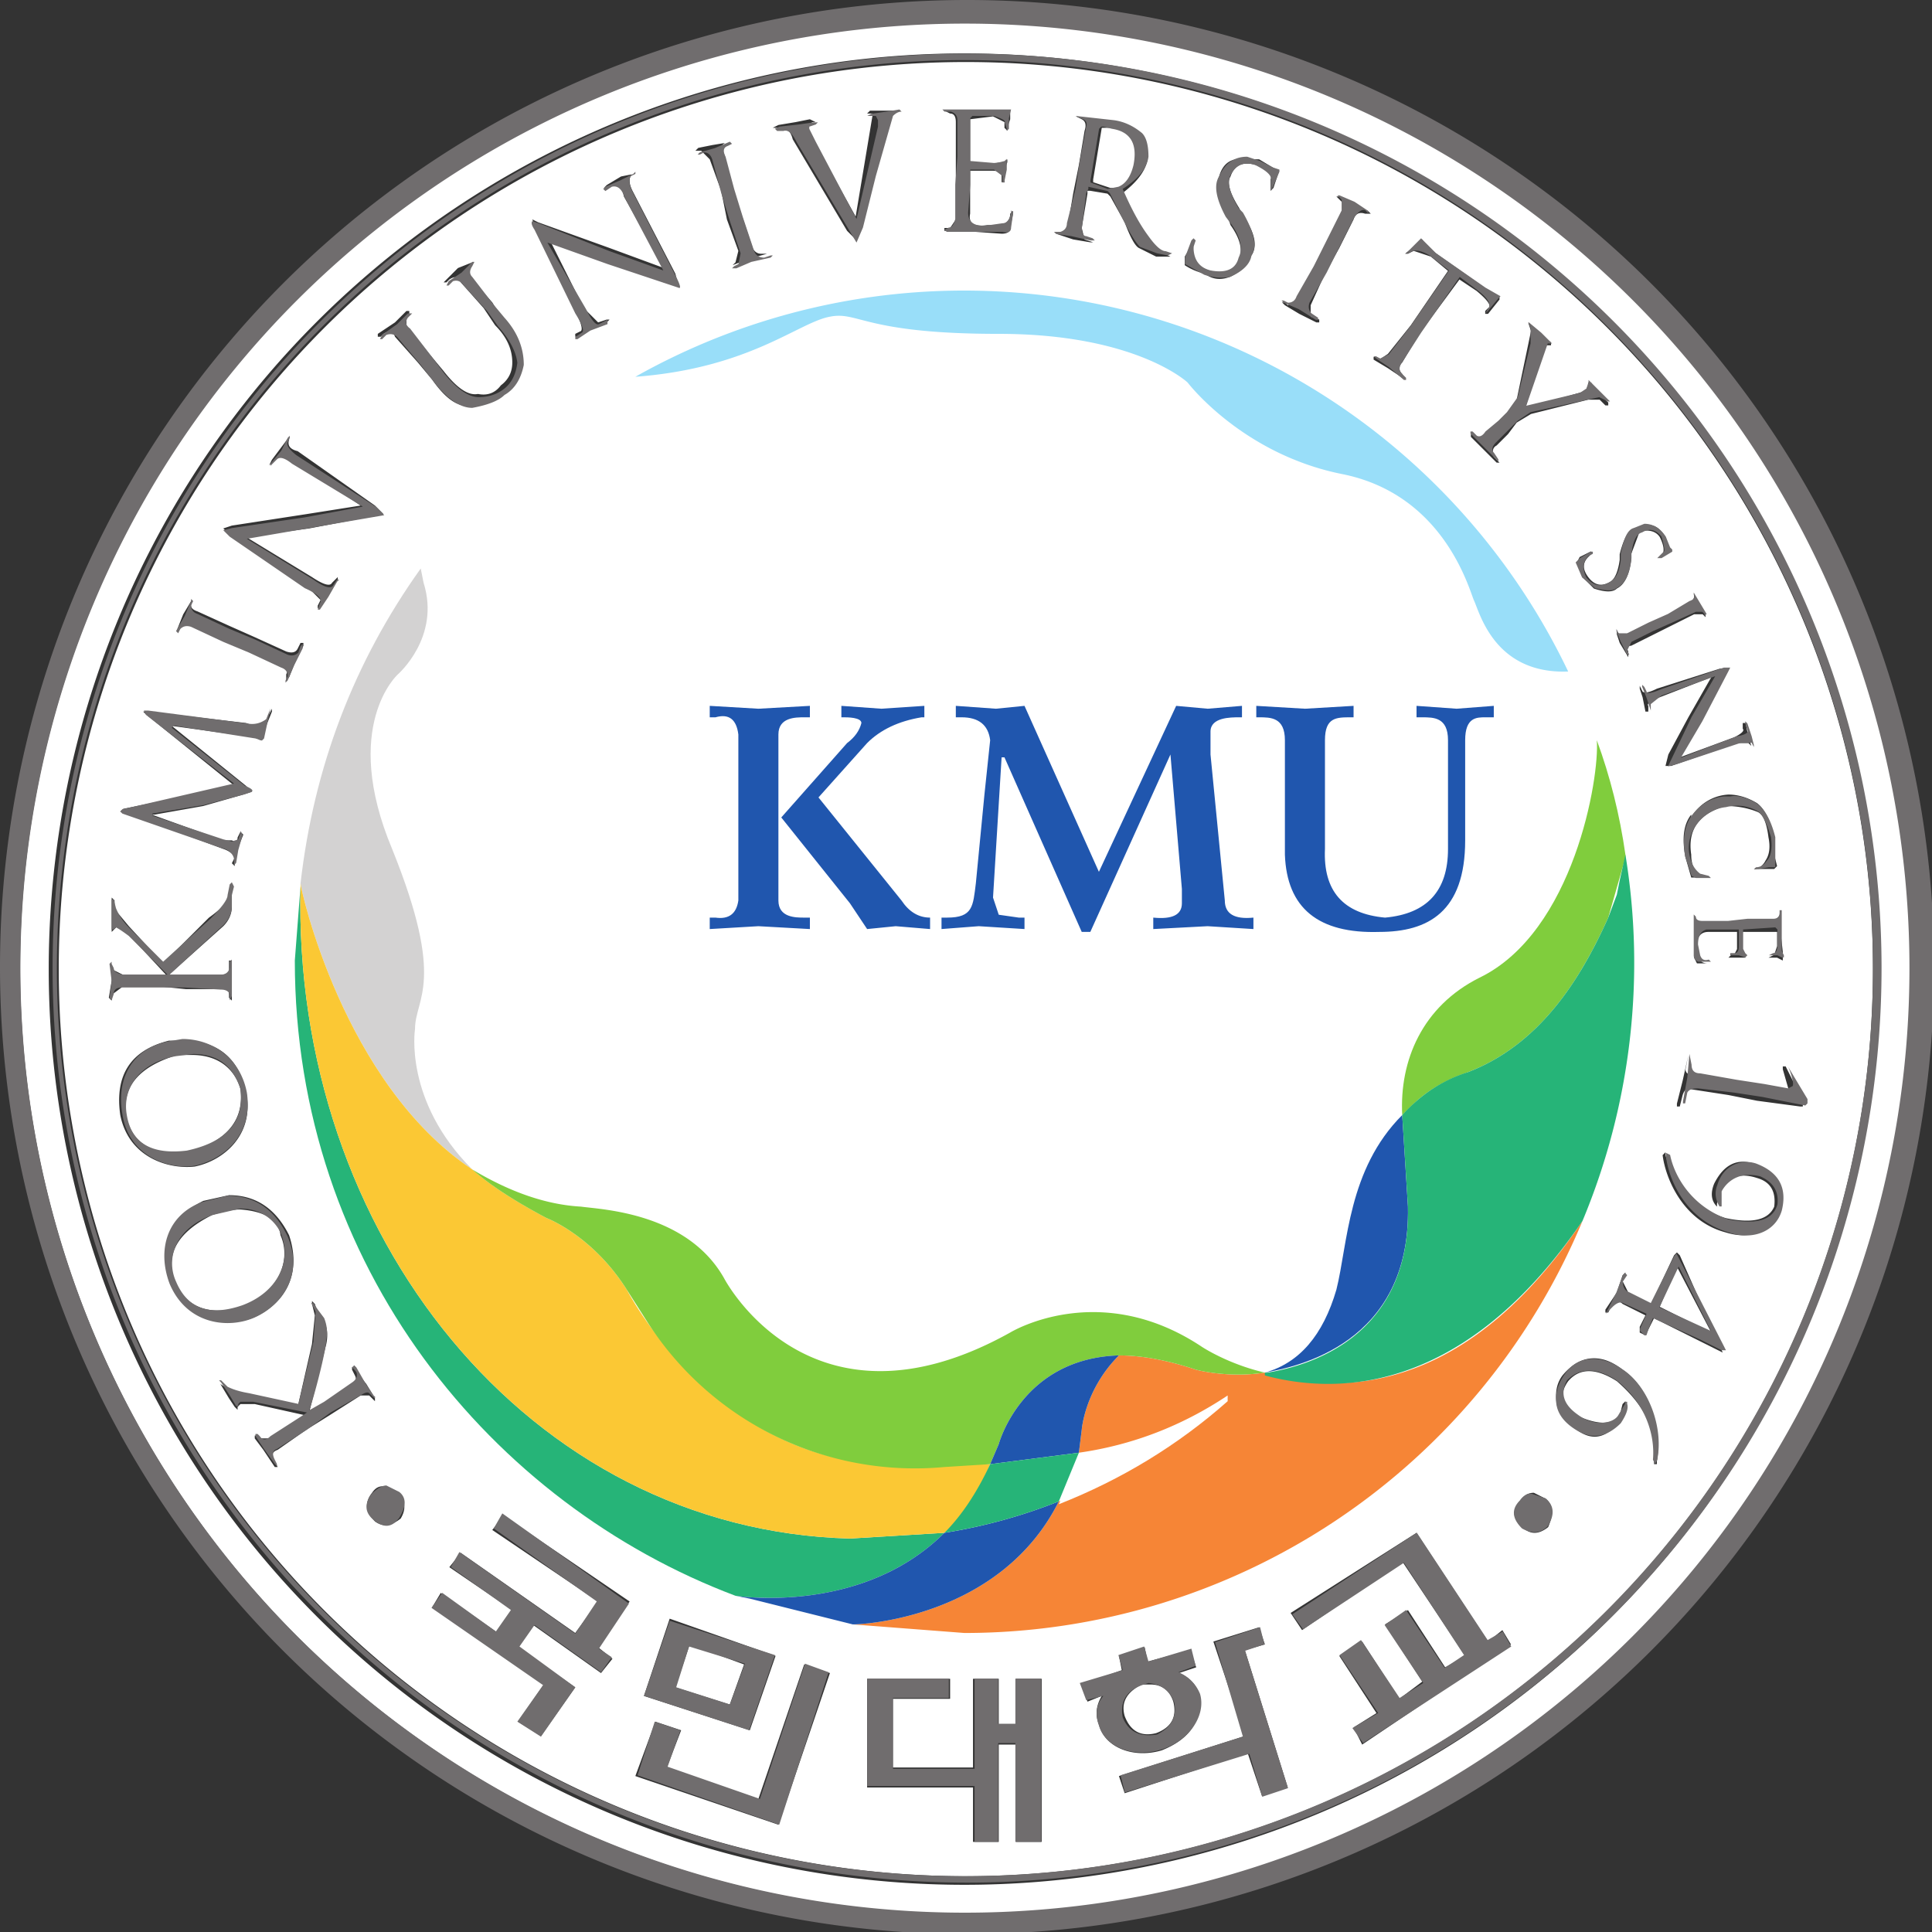 <svg xmlns="http://www.w3.org/2000/svg" xml:space="preserve" width="900" height="900" viewBox="0 0 900 900"><rect x="0" y="0" width="900" height="900" fill="#333333" stroke="none"/><path d="M220 687a330 330 0 1 1 1-661 330 330 0 0 1-1 661m0-11a320 320 0 1 0 0-640 320 320 0 0 0 0 640m0-3a317 317 0 1 1 1-634 317 317 0 0 1-1 634m16-17v-3l-1-3v-1l-1 1v2l-4 2-8-1v-16l12 1 1 1v-1l-1-3v-4h-1v2q0 2-3 2h-8v-15q-1-5 6-4h5q3 1 3 4l1 1v-1l-1-5q0-2-3-2l-14 1h-6v1h2l2 3v34q0 3-2 3l-2 1h23m-39 0zl-3-1-2-5-4-16-5-18-1-5-3 3-19 32q-1 4-4 4h-3l2 1 6 1 5 1 2-1h-1l-2-1v-1l2-4 15-27 6 36h-2l1 1h5zm62-2 7-1 6-1q6-1 10-5 2-2 2-8-1-6-9-12l9-16q4-5 6-5l2-1h1-6l-6 3q-2 1-5 9l-5 9-1 1-6 1h-1v-1l-2-12 1-4 3-1h-1l-6 1-6 2h2l2 2 2 12 2 10 2 12q1 3-1 4zm9-4zl-3-18v-1l6-2h4q3 2 5 8 1 11-8 13zm-130-5zh-1q-3-1-1-4l3-12 3-9 4-12q1-2 3-2h3-1l-7-2-5-2h-1 1l1 1 1 4-4 11-2 10-4 11-3 3h-2l1 1 5 1zm180-6h5l5-3 2-1-2-6-1-1v4q1 2-5 5-7 2-9-4-2-3 3-11l1-2q7-10 3-15-1-4-7-7-5-2-9 1-4 1-7 3v3l3 5v1-3q-1-6 6-8 8-2 10 4 2 5-3 12l-1 3q-5 9-3 14 2 7 9 6m-213-5zh-1q-2-2 0-6l15-29 1-4-5 1-40 15 12-24 5-5 3 1h1l-1-1-6-2-4-3h-1v1l2 1q1 1-2 7l-14 29-1 3 2-1 25-9 19-7-14 25q-1 5-4 4l-3-1 1 1 5 3zm245-8h1l5-3 5-2 1-1h-2q-3 1-4-2l-5-10-5-9-5-11v-4l3-1v-1h-1l-6 3-5 3-1 1h1l1-1 3 2 6 11 5 9 5 11v3zm30-15 1-2 4-3 17-12 5-3v-1l-4-5h-1v1l1 1q2 1-4 6l-6 4-14-19-6-10q-2-2 0-4l1-2h1-1l-6 4-5 3v1h1l1-1 3 2 8 10 13 19-6 5-6 2-2-1h-1l5 4zm-332-8zl-1-1v-4l8-9 3-5q7-6 7-16-2-8-6-11-3-3-12-4-6-1-13 9l-5 6-8 9q-1 3-4 1l-1-1h-1v1l6 4 4 4h1v-1l-1-1v-3l8-10 5-6q7-9 12-8 5-1 8 3 4 3 4 8 0 7-6 13l-4 6-8 9q-1 3-4 1l-1-1h-1l1 1 4 4zm369-21 4-4 4-3v-1h-2l-1-2-6-20 21 6 1 2v1h1l2-3 4-4v-1h-1l-2 2h-4l-20-5-5-3-3-4-4-4q-2-1-1-4l2-2h-1l-5 5-4 4v1l2-1q2-1 3 1l4 3 4 4 3 5 5 24zm-433-40zv-1q-1-3 3-4l27-19 3-3-5-1-21-4-22-3 23-14q6-4 7-2l2 2v-1l-3-5-3-4-1-1v1l1 2-5 5-27 18-2 2 3 1 26 4 19 3-24 16q-4 3-5 1l-2-2-1-1 1 2 3 4zm474-31q4 1 7-4l1-3 1-2-4-2-1-1 1 1 1 1q1 2-1 6-2 3-7 2l-3-8v-2q-1-8-5-10-2-2-8 0l-4 4-2 5 1 2 4 2v-1l-1-1q-3-3 0-7t7-2q3 1 4 8v2q2 8 5 9zm17-24 2-4 2-3v-1l-1 1h-3l-8-4-6-3-8-4q-2 0-1-2v-2l-3 5-1 3v1l1-1h2l8 3 7 4 8 3 1 3zm-525-2zv-1q-1-2 2-3l11-5 9-4 11-5q3-1 4 1l1 2h1v-1l-3-6-2-5-1-1v2q1 2-2 3l-11 5-9 4-11 5h-4l-1-2v1l2 5zm537-24zl-1-1-9-17-7-13 19 7q4 2 3 3v2h1l1-5 1-3v-1 1l-1 1h-4l-23-8h-2l1 4 7 13 8 14-18-7q-5-2-4-3v-2h-1l-1 5-1 3v1l1-2q1-1 5 1l22 7zm-509-14v-1l-4-10-2 1-29 4 26-21 2-2-3-1-14-4-17-3h-1l25-9h3q2-1 2 1l1 2 1-1-2-5-1-5v-1l-1 1 1 2q-1 2-4 3l-35 13h-1l1 1 39 8-31 25-1 1h2l34-4q5-2 7 1zm509-30q5 0 10-3 4-3 6-12v-6l1-4-1-1h-7 1q2 1 3 3 2 3 1 8-1 8-4 9-5 2-11 2-14-4-12-17 0-5 3-7l3-1h1-7l-2 7q-2 10 2 15v-1a16 16 0 0 0 13 8m-523-31v-8q0-4-3-7l-19-17h18q3 0 3 2v3h1v-14l-1 1v1q0 3-3 2h-12l-10 1h-12l-4-3v-2l-1 1 1 6v6-2l4-2h15l-13 14-4 3-1-1-1-1v12l1-1v-3l5-6 12-13 16 16q7 5 7 8zm541-10v-5l1-9v-3l-2 1h-3l2 1 1 3v5h-12v-7l1-2h-6l1 1h1l1 2v6h-10q-4 0-4-5l1-4q0-2 3-2h1-5l-1 2v15-2l3-1h8l8 1h8q2 0 3 2zm-558-45q18 0 22-18c3-15-8-24-18-26-9-1-23 3-26 18q-3 21 17 26zm526-5zl-1-5q0-2 3-2l13-3 9-1 9-1h2l-2 7v1h1l6-12v-2h-1l-15 2-10 2-13 2q-2 1-3-2l-1-4h-1v1l2 8zm-523 0h-5q-20-6-18-21 3-15 22-13 20 6 18 22c-1 4-5 12-17 12m515-34zv-1c2-7 8-18 21-22q14-3 17 4 1 8-6 10c-9 3-13-3-13-5l-1-4v-1q-3 3-1 8 5 10 14 7 12-4 8-16-5-12-18-8c-15 4-21 19-22 27zm-502-15q14 0 21-14c5-15-3-25-13-29-8-3-23-2-28 12q-7 20 11 29zm4-5q-4 0-10-2-18-9-13-23 6-14 24-9c12 5 17 16 13 25q-1 8-14 9m502-15 1-1 15-34-8 4-16 8-2-4-1-2-2 1v2l2 4-8 4q-2 2-4-1l-1-2h-1v1l4 6 2 6 1 1v-1l-1-2 2-4 8-4 8 17zm0-5-6-14 18-9zM-8 240l1-1 1-3 2-3q2-3 1-8l-6-24 5 3 10 7q2 1 1 3l-1 2v1l1-1 4-5 3-5v-1l-1 1-1 1H9l-11-7-8-5-10-7q-3-1-1-4l1-2h-1l-4 6-3 4v1h1l1-1h3l11 6 2 2-18 4h-5l-1-1v-1l-1 1-2 3-3 5v1-1l3-2 7-2 17-4 5 22 1 10-1 4zm448-20q5 0 10-4c9-6 14-20 12-32v-1h-1v1q2 15-13 28-11 7-17 0-5-7 3-12 11-5 15 0l1 4 1 1v-1q1-2-2-6-7-9-15-3-6 4-7 9-1 6 2 10 5 6 11 6M18 175l4-2q4-4 1-9-5-4-9-1-5 5-1 10 2 3 5 2m401-2 4-2q4-3 1-10-5-4-9 0-5 4-1 9 2 3 5 3m-360-8 44-30-11-16 5-4-4-5-24 17-5-8 20-14-12-17-8 5 9 13-39 27 3 5 20-14 5 8-22 15 4 5 40-28 8 11-37 25zm319-6 25-38 5 4 3-5-52-35-3 6 8 5-13 20 8 5 13-20 8 6-13 20 8 5 13-20 7 4-22 33-35-24-4 6zm-261-30 37-13-9-26-37 12Zm206-3 2-6-7-2 15-48-9-3-5 15-43-14-2 6 44 14-11 33zm-199-6-5-15 19-6 5 14zm159-1 1-5 15 4 2-6-6-2q5-2 7-7 2-14-13-20c-10-3-20 1-22 9q-2 5 1 10l-5-2-2 6 14 5-1 5zm-119-6 9-3-18-53-50 17 7 19 9-3-5-13 32-11zm22-5h29v-7h-20V77h28v31h9V92h6v16h9V51h-9v34h-6V51h-9v19h-37zm99-2h-3q-8-4-6-11 3-8 11-6 8 3 6 11-2 6-8 6" style="fill:#fff;fill-opacity:1;fill-rule:nonzero;stroke:none;stroke-width:7.274" transform="matrix(1.333 0 0 -1.333 156 926)"/><path d="M294 194a450 450 0 1 0 1 901 450 450 0 0 0-1-901m0 11a440 440 0 1 1-1 880 440 440 0 0 1 1-880m0 14a426 426 0 1 0 1 852 426 426 0 0 0-1-852m0 3a423 423 0 1 1-1 846 423 423 0 0 1 1-846m21 23h-32l1 1h3q3 1 3 4v17l-1 13v16q-1 4-3 4l-2 1 1 1h26q4 1 4-2l1-7-1-1v1q-1 5-4 5l-7 1q-9 1-9-6l1-13v-7h11l4 3v3h1v-1l1-5v-5l-1 1-4 1-12-1v-20l1-1h10q6 2 5 3l1 3v1l1-1v-5zm-52 0zl-6 1-7 1-2 1h4l1 2v3l-10 43-19-36-3-6v-1l3-1 1-1h-2l-7 1-9 1-2 1 1 1h3q3-1 6 5l25 42 3 5 3-7 6-24 8-28q2-2 4-2zm82 3zl2 1q4 1 3 4l-3 16-2 13-4 16q0 3-3 4h-3l1 1 7 1 9 2h2l-1-1-3-1q-2 0-2-4l2-16 1-2v-1l9 2 1 1 6 12q5 10 8 13l8 3 5 1 2-1-3-1q-3 0-8-7-6-8-12-22 11-7 12-15 0-8-3-11-6-5-13-6l-9-1zm13 5 4 1q13 2 10 17-2 8-7 10l-5 1-8-3v-1l4-24 1-1zm-174 7zl-7 3-7 2-1 1h1l2-1q3 0 4 4l4 15 4 13 5 15-1 5-2 1-1 1h2l7-3 9-2 1-1h-1l-3 1q-4 0-5-4l-5-15-4-13-4-15q-2-4 1-5l2-1zm241 7q-9 0-13 9-4 6 3 19l3 4q6 9 3 15-2 8-13 6-8-2-8-11l1-3-1-1-1 1-3 8v3l9 5q6 2 12 1 9-4 10-10 4-6-4-20l-2-2q-6-10-4-15 4-8 12-5 8 4 7 7v5l1-2 3-7v-1l-3-1-6-3zm-285 7-1 1-6 3-7 3-1 1 1 1 3-2q4-1 6 5l18 34-25-9-33-13-3-1q-1 1 1 4l19 39q5 8 3 9l-3 2v1h1l6-4 8-3v-2l-4 2q-2 1-6-7l-18-31 28 10 33 11q2 1-1-5l-20-39q-3-6-1-8l2-1q1 0 0 0zm327 11zl2 2v5l-7 14-6 12-8 14q-1 3-4 3l-2-1h-1l1 1 7 3 8 5h1v-1l-3-2q-2-2-1-5l8-14 6-12 7-14q3-4 5-3l1 1h1l-1-1-6-4-7-3zm39 20-1 1-6 6h1l2-1q3-1 8 2l9 7-18 26-10 13-4 2-2-1h-1l1 1 6 4 7 6h1v-1l-2-2q-2-2 0-5l9-14 18-26 8 6q8 6 5 9l-1 2 1-1 5-6 1-1-7-4-23-16-4-4zM65 316h-1l-5 5-6 4-1 2h1l2-2q3-1 5 2l11 12 5 7q8 9 9 17-1 8-6 12t-12 4-16-11l-6-8-10-13q-3-2-1-5l1-1 1-1h-2l-5 5-7 5-1 2h1l2-2q3-1 5 1l11 13 7 9q9 11 17 11 11-2 15-6 7-4 9-14 0-12-9-22l-5-6-10-13q-2-2 0-5zm491 28zl1 3v7l-6 25-5 7-4 4-6 5q-2 3-4 2l-2-2h-1v1l6 6 6 6 1 1v-1l-2-3q-2-2 1-5l5-5 5-5 6-4 32-7 4 2h1l-1-1-5-5-3-3-1-1v1l-1 3-3 2-25 6 10-29h2l-1-1-4-4zm-577 53-1 1-3 6-5 6v1q0 2 0 0l3-3q2-2 7 2l33 20-27 5-34 5-4 1 3 3 35 24q9 4 7 7l-1 3h1l4-6 4-7 1-1H1l-2 3q-2 2-9-3l-31-19 64-11-4-4-37-24q-5-4-4-6l1-2zm631 41-5 2q-4 1-6 12v3q-1 8-5 10-6 4-11-2-3-6 1-10l2-1v-1h-1l-5 3-2 2 3 7 6 5q8 2 10 0 6-3 7-14v-2q1-9 5-10 5-3 9 2 2 7 1 7l-2 2-1 1h2l5-3v-1l-1-1-2-5q-4-6-10-6m23 32zv1q1 2-2 3l-10 6-9 4-10 5h-4l-1-2v1l2 5 3 6h1l-1-2 2-4 10-5 9-4 11-5h3l1 1v1l1-1-3-5zm-700 3v1l-3 7-4 7 1 1 1-2q2-2 5-1l15 7 12 5 15 7q3 1 3 4l-1 2v1l1-1 3-7 4-8v-2l-1 1-1 3q-2 2-5 1l-15-7-12-5-15-7q-3-1-3-4l1-2zm717 32h-3l-29 10q-7 3-7 1l-1-2-1-1v1l2 5 2 6v1-4l5-4 25-9-11 19-11 23 4-1 30-10h5l1 2v-1l-1-4-2-6-1-1v1l1 3q1 2-5 3l-26 10 10-17 12-23zm-680 19-2 5q-4 3-9 2l-46-6h-2l1 2 41 32-52 12-1 1 1 1 46 16q5 1 6 5v3l1-1 1-6 2-7-1-2v1l-1 3-3 1-4-1-33-11v-1l24-4 19-5 3-1q2-1-3-3l-34-27 1-1 38 6 3 1 1-1zm680 41h-3q-9 1-15 9-5 7-3 19l3 9 2 1h7l-1-1-4-1q-4-3-5-9c-2-11 7-21 17-22q8-2 15 2 3 2 6 12 1 8-2 11-2 3-5 3l-1 1h1l6-1h3v-14q-3-12-9-16-7-4-12-3m-698 40-1 1-1 5q0 3-8 11l-22 20-16-16q-4-4-6-9l-1-4h-1v14h1l1-1q2 1 6 4l18 18h-21q-4-1-4-3l-1-2v-1l-1 1 1 8-1 8 1 1 1-3q0-3 4-3h29l17 1q3 0 4 2v3l1-2v-17l-1 1v3q-1 3-4 3h-24l25-23q4-4 4-9v-5l1-4zm721 13zv1q0 3-3 3h-12l-9 1h-12q-3 0-3-2l-1-1v-1 20q0 2 2 3h6l-1-1q-3 1-4-2l-1-5q0-6 4-7h15v8q0 3-2 3h-2v1h4l3 1 1-1-1-1-1-2v-9l15-1 1 1v7q0 4-2 4l-2 1h4l2 1h1v-1l-1-2v-19zm-744 60-6 1c-17 3-25 17-22 34 3 20 22 26 34 24 13-3 27-14 24-34-3-16-16-25-30-25m702 7zl-1 11-2 11v1h1l1-5q1-2 5-2l17 2 13 2 20 4 1-1v-2l-9-15c1 2 3 8 2 9l-2 1-11-2-13-2-17-3q-4 0-4-4zm-697 0c16 0 20 11 22 16q3 23-25 29-25 3-28-17c-2-12 6-24 23-27zm686 46v1c1 11 9 30 29 36 11 4 22 0 25-10q4-16-12-22c-6-2-15 0-18 10q-2 5 1 10h1v-7c1-2 6-10 18-7q9 4 8 13-3 11-23 7c-17-6-25-20-27-30zm-670 20-12 3c-16 6-21 22-15 38 8 19 27 21 39 16s24-19 16-38q-9-19-28-19m6 6c11 0 17 7 19 12 5 13-2 27-18 33q-23 8-31-11c-5-11 0-25 17-31zm669 21-1 1-11 22-10-5q-3-1-3-5l2-3-1-1-1 1-3 8-4 8-1 2 1-1 2-2q3-3 5-2l11 5-3 7v1l2 2h1l1-3 2-5 22 10 10 5h2l-1-2zm1 6 15 30-24-11zm-637 17zl2 4-1 14-7 29-23-5q-6-1-10-3l-3-3h-1l1 1 4 6 3 5h1v-1l1-1h6l25 5-3 2-14 9q-3 3-5 0l-1-1h-1v1l4 6 5 7 1 1v-1l-1-2q-2-4 1-5l14-9 11-8 14-8q3-2 4-1l2 2h1l-1-1-4-6-4-7-1-1-1 1 2 2q1 3-2 5l-13 9-7 4c2-5 8-28 8-33q1-5-1-10l-3-4-2-3zm597 26q-8 0-13 7t-4 14 9 12q11 7 21-3 4-6 3-9v-1h-1v1l-3 5c-2 4-11 6-19 0q-10-7-5-16 9-9 23 0c14 11 18 26 17 37l1 2 1-2c3-15-4-34-16-42q-7-5-14-5M24 886q-3 0-7 4-5 7 1 12 7 6 12-1 5-8 0-12zm534 4q-3-1-6 3-6 6 1 13 7 4 12-1 5-8-1-13zm-480 9-4 7 48 34-10 15-54-38-4 7 28 20-7 10-25-18-5 7 52 36-12 17 11 7 16-23-26-19 7-10 31 22 5-7-6-4 14-21zm426 9-58 38 5 7 47-31 28 43-9 6-18-27-10 7 18 27-11 7-18-27-10 7 18 27-12 7 5 7 69-45-4-7-7 4zm-348 41-12 35 49 16 12-35zm275 3-21 7 13 44-57 18 2 8 58-18 6 20 12-4-20-64 9-3zm-266 9 26 8-7 19-25-8zm212 0-12 4 2 7-20 6 3 8 8-2q-5 6-2 14c3 10 16 15 29 11s21-16 18-26q-3-7-10-10l8-3-2-8-20 6zm-158 8-21 63-43-15 6-17-12-4-8 25 66 23 23-71zm29 7v50h50v26h11v-46h8v46h12v-76h-12v21h-8v-21h-11v42h-38v-33h26v-9zm131 2q9 1 12 9 2 10-8 15-12 2-16-8-2-11 9-15z" style="fill:#706d6e;fill-opacity:1;fill-rule:nonzero;stroke:none;stroke-width:9.698" transform="translate(156 -194)"/><path d="M431 460a234 234 0 0 1-326 103c40 3 57 19 68 21 10 2 12-6 59-6 48 0 66-17 66-17s19-25 54-32 44-39 46-44c2-4 7-26 33-25" style="fill:#99def9;fill-opacity:1;fill-rule:nonzero;stroke:none;stroke-width:7.274" transform="matrix(1.333 0 0 -1.333 156 926)"/><path d="M376 308q8 8 20 12c26 10 40 34 49 54l6 21v1q-3 21-10 40c1-13-8-67-41-83-20-10-28-29-27-48z" style="fill:#80cd3d;fill-opacity:1;fill-rule:nonzero;stroke:none;stroke-width:7.274" transform="matrix(1.333 0 0 -1.333 156 926)"/><path d="M48 286c-24 24-20 49-20 49 0 11 11 16-8 63-18 43 2 61 2 61s15 13 9 32l-1 5q-35-49-42-110c0-2 15-70 60-100" style="fill:#d3d2d2;fill-opacity:1;fill-rule:nonzero;stroke:none;stroke-width:7.274" transform="matrix(1.333 0 0 -1.333 156 926)"/><path d="M140 137s44-7 73 22l-33-2C68 160-15 263-12 385l-2-26c0-107 69-190 154-222" style="fill:#26b478;fill-opacity:1;fill-rule:nonzero;stroke:none;stroke-width:7.274" transform="matrix(1.333 0 0 -1.333 156 926)"/><path d="M325 215c-13-2-24 1-24 1q-15 5-27 5c-12-12-13-26-13-26l-1-8q28 4 52 20v-1q-26-23-59-36c-20-40-67-43-72-43l39-3a234 234 0 0 1 216 144c-41-61-85-61-111-53" style="fill:#f68536;fill-opacity:1;fill-rule:nonzero;stroke:none;stroke-width:7.274" transform="matrix(1.333 0 0 -1.333 156 926)"/><path d="M312 206zq-24-16-52-20l-7-17q33 13 59 36" style="fill:#fff;fill-opacity:1;fill-rule:nonzero;stroke:none;stroke-width:7.274" transform="matrix(1.333 0 0 -1.333 156 926)"/><path d="M229 183h-39c-59 4-88 61-88 61-12 19-28 25-28 25q-17 9-26 17c-45 30-60 98-60 100v-1c-3-122 80-225 192-228l33 2q10 9 16 24" style="fill:#fbc834;fill-opacity:1;fill-rule:nonzero;stroke:none;stroke-width:7.274" transform="matrix(1.333 0 0 -1.333 156 926)"/><path d="M303 224c-36 24-67 5-67 5-70-39-100 19-100 19-13 23-43 24-50 25q-18 1-38 13 9-8 26-17s16-6 28-25l7-11a111 111 0 0 1 104-51l16 1 3 7s8 30 42 31q12 0 27-5s11-3 24-1c-13 3-22 9-22 9" style="fill:#80cd3d;fill-opacity:1;fill-rule:nonzero;stroke:none;stroke-width:7.274" transform="matrix(1.333 0 0 -1.333 156 926)"/><path d="M253 170a188 188 0 0 0-40-11c-29-29-73-22-73-22l5-1 36-9c5 0 52 3 72 43m-21 20-3-7 31 4 1 8s1 14 13 26c-34-1-42-31-42-31" style="fill:#2056ae;fill-opacity:1;fill-rule:nonzero;stroke:none;stroke-width:7.274" transform="matrix(1.333 0 0 -1.333 156 926)"/><path d="m260 187-31-4q-7-15-16-24a188 188 0 0 1 40 11z" style="fill:#26b478;fill-opacity:1;fill-rule:nonzero;stroke:none;stroke-width:7.274" transform="matrix(1.333 0 0 -1.333 156 926)"/><path d="M131 374h2q7-1 8 6v58q-1 8-8 6h-2v4l17-1 18 1v-4h-2c-3 0-9 0-9-6v-58c0-6 6-6 9-6h2v-4l-18 1-17-1zm46 74 14-1 15 1v-4h-1q-12-2-19-9l-17-19 29-36q4-6 10-6v-4l-12 1-10-1-6 9-24 30 23 26q4 3 5 7c0 2-5 2-6 2h-1zm90-58 27 58 11-1 12 1v-4h-1c-3 0-10 0-10-5v-8l5-51q0-7 10-6v-4l-16 1-19-1v4q10-1 10 5v5l-4 47-28-62h-3l-27 61h-1l-3-49 2-6 7-1h2v-4l-16 1-13-1v4h2c9 0 9 4 10 12l3 31 2 19q-1 8-10 8h-2v4l14-1 10 1zm65 46c0 8-5 8-9 8h-1v4l17-1 17 1v-4h-1c-5 0-9 0-9-8v-38q-1-22 21-24 22 2 22 24v38c0 8-5 8-9 8h-2v4l14-1 13 1v-4h-3c-3 0-7 0-7-8v-35c0-25-13-32-30-32q-32-1-33 27zm18-192q-7-24-25-29c11 2 51 10 50 58l-2 32c-19-19-19-45-23-61" style="fill:#2056ae;fill-opacity:1;fill-rule:nonzero;stroke:none;stroke-width:7.274" transform="matrix(1.333 0 0 -1.333 156 926)"/><path d="m451 396-2-9-1-5-3-8c-9-20-23-44-49-54q-13-4-23-15l2-32c1-47-37-56-49-58h-1v-1c26-7 70-6 111 54a234 234 0 0 1 15 128" style="fill:#26b478;fill-opacity:1;fill-rule:nonzero;stroke:none;stroke-width:7.274" transform="matrix(1.333 0 0 -1.333 156 926)"/></svg>